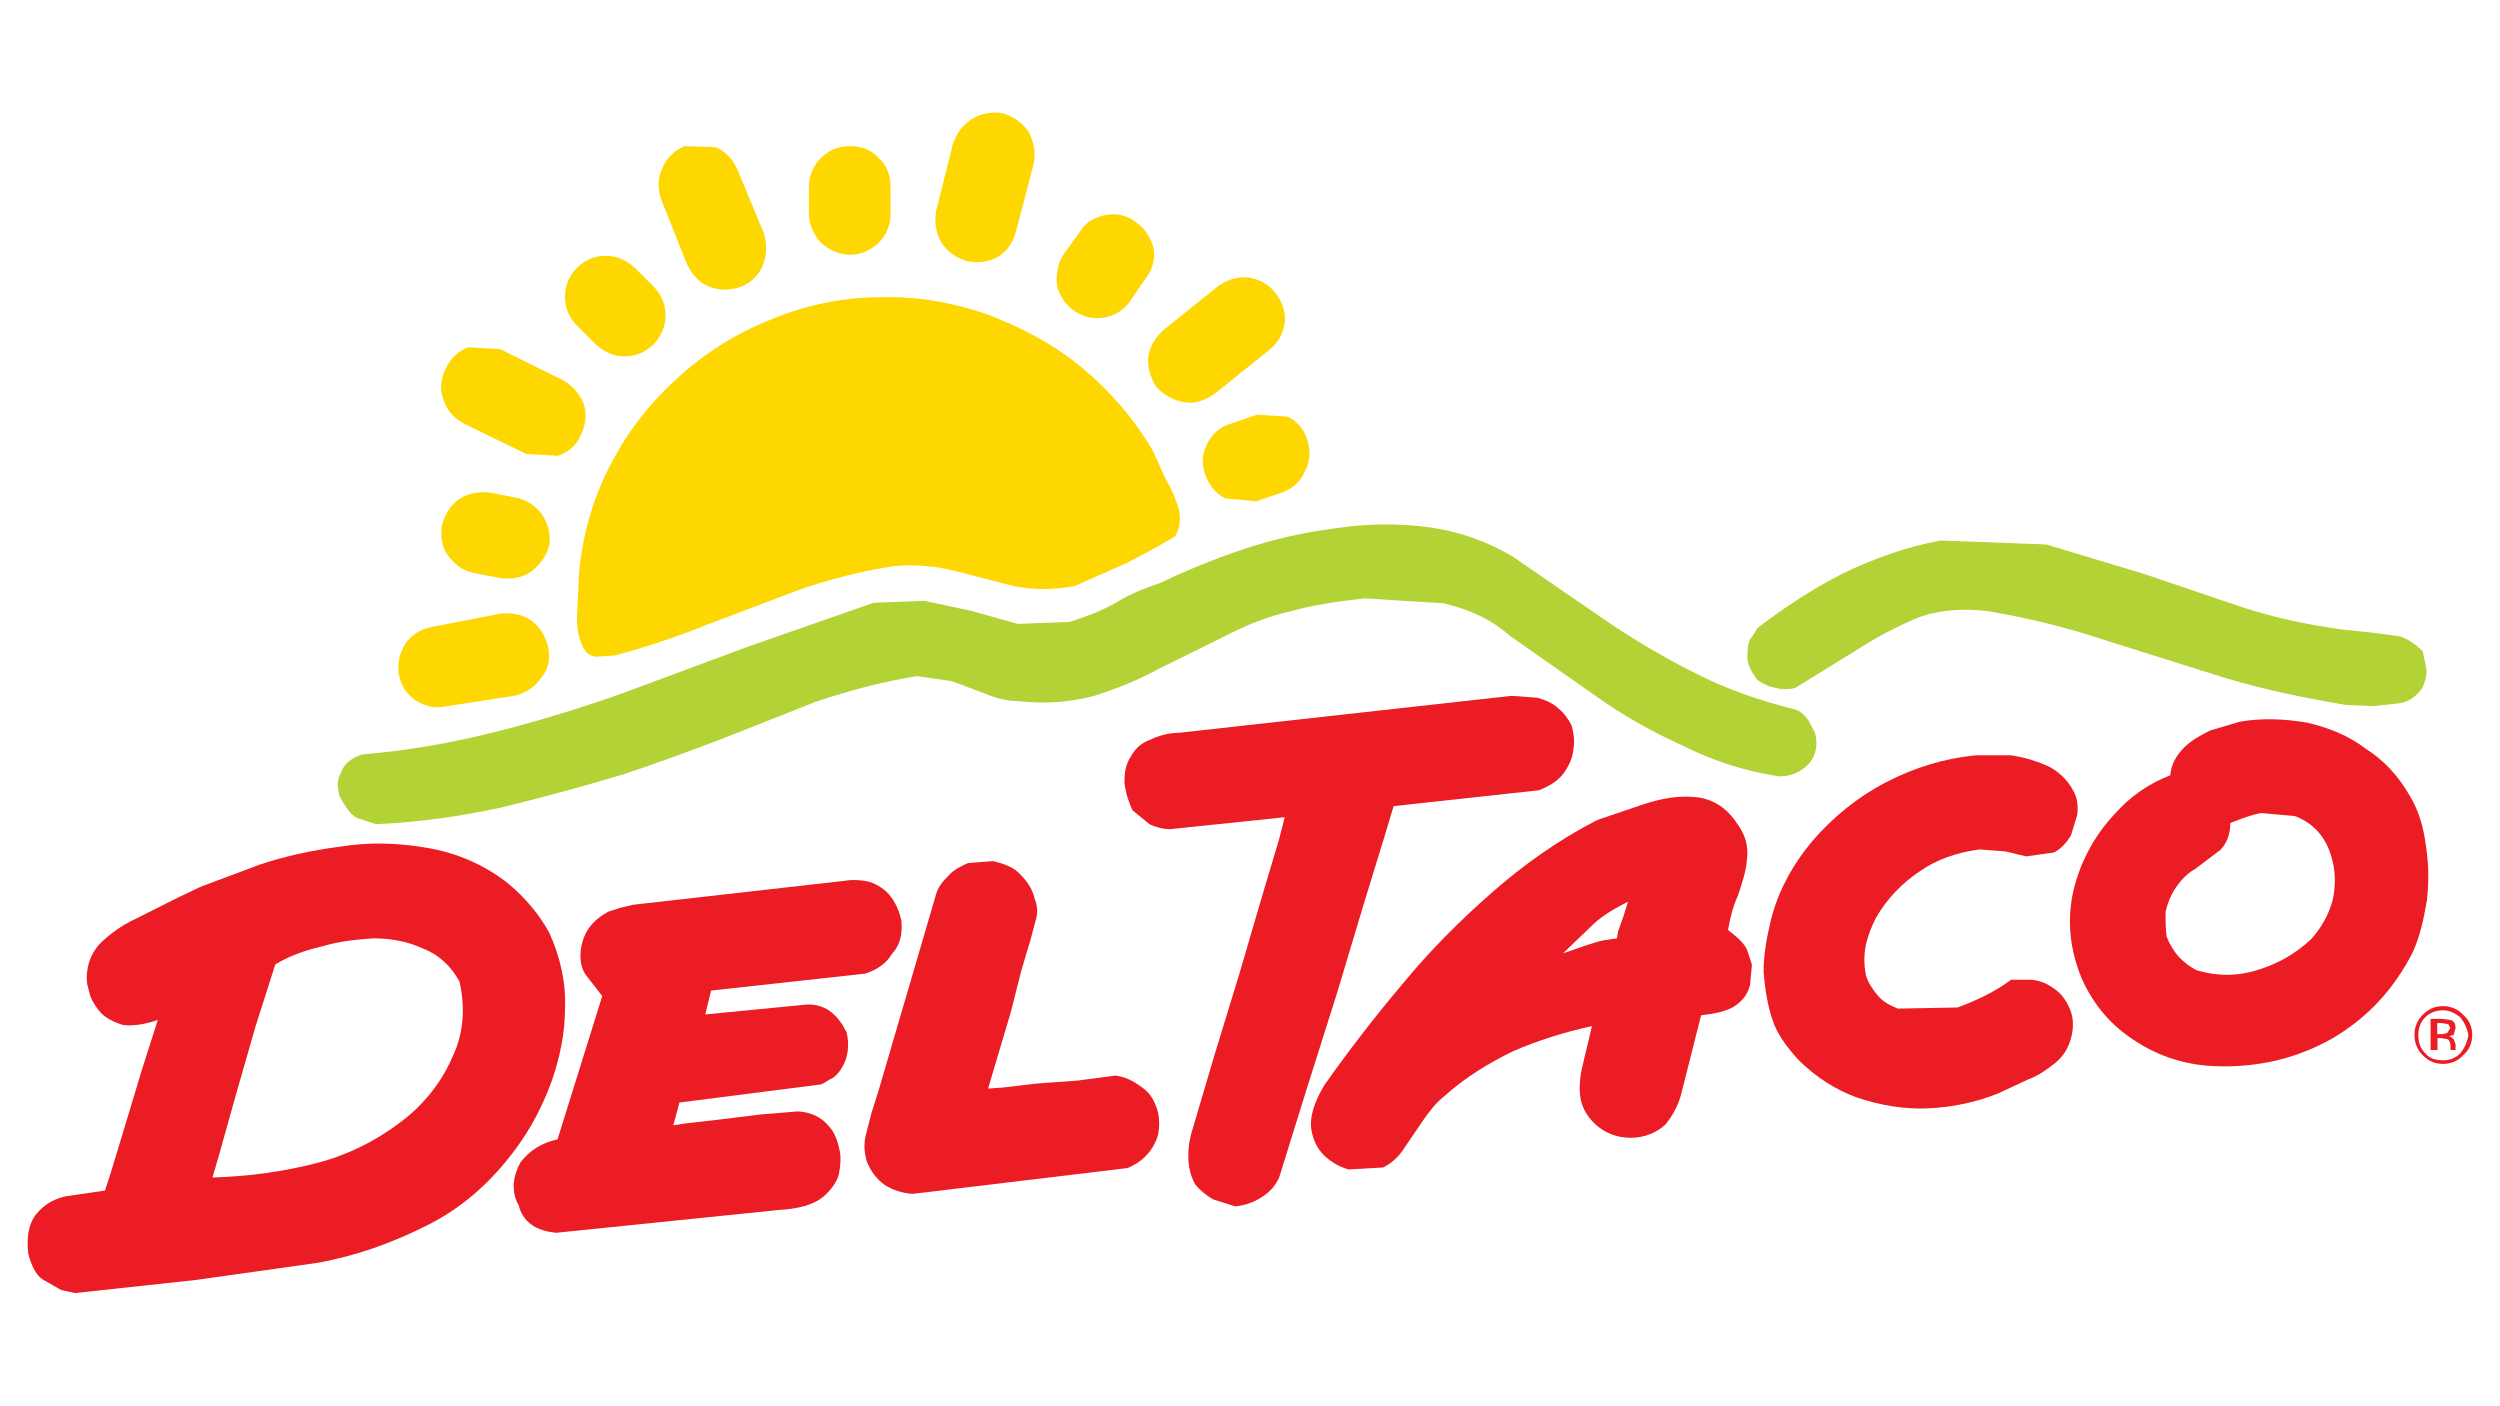 <?xml version="1.0" encoding="UTF-8"?>
<!-- Generator: Adobe Illustrator 26.5.0, SVG Export Plug-In . SVG Version: 6.00 Build 0)  -->
<svg xmlns="http://www.w3.org/2000/svg" xmlns:xlink="http://www.w3.org/1999/xlink" version="1.1" x="0px" y="0px" viewBox="0 0 900 506" style="enable-background:new 0 0 900 506;" xml:space="preserve">
<style type="text/css">
	.st0{fill:#CCCCCC;}
	.st1{fill:#8C8C8C;}
	.st2{fill:#C4053B;}
	.st3{fill:#00008F;}
	.st4{fill:#FF1721;}
	.st5{fill:#FFFFFF;}
	.st6{fill:#003399;}
	.st7{fill-rule:evenodd;clip-rule:evenodd;fill:#FFFFFF;}
	.st8{fill:url(#SVGID_1_);}
	.st9{fill:url(#SVGID_00000102538294029544642710000012315050071234267798_);}
	.st10{fill:url(#SVGID_00000022554526543558544840000006675915132994448788_);}
	.st11{fill:url(#SVGID_00000180360074629990989540000008380812943534540715_);}
	.st12{fill:url(#SVGID_00000034065143604061319600000016593531254242984356_);}
	.st13{fill:url(#SVGID_00000039127044574504650260000010089876127577990043_);}
	.st14{fill:#231F20;}
	.st15{fill:#FFD400;}
	.st16{fill:#4C3E3D;}
	.st17{fill:#C4D600;}
	.st18{fill:#84BD00;}
	.st19{fill:#00AE53;}
	.st20{fill:#006341;}
	.st21{fill:#00874E;}
	.st22{fill:#070E57;}
	.st23{fill:#35A754;}
	.st24{fill:#F8B400;}
	.st25{fill:#86C440;}
	.st26{fill:#808084;}
	.st27{fill:#BEC0C2;}
	.st28{fill:#005366;}
	.st29{fill:#FFBA3A;}
	.st30{fill:url(#SVGID_00000111873099105491142600000000442183211189297061_);}
	.st31{fill:url(#SVGID_00000057842501739199487990000004038688979875319429_);}
	.st32{fill:url(#SVGID_00000052782648311718496640000013631686461361488831_);}
	.st33{clip-path:url(#SVGID_00000059276437420271320490000014358555537066916240_);}
	
		.st34{clip-path:url(#SVGID_00000070091380364003089180000001356007662838836104_);fill:url(#SVGID_00000050656810363864376700000008208494837701401986_);}
	.st35{fill:url(#SVGID_00000012451866324043524820000010063920809084510096_);}
	.st36{fill:url(#SVGID_00000059995480475068885490000011094433719435043713_);}
	.st37{clip-path:url(#SVGID_00000063618581143905213250000001292018502527345049_);}
	
		.st38{clip-path:url(#SVGID_00000124861138122610024010000016480296657598979515_);fill:url(#SVGID_00000000916424064036339420000007622563204982254010_);}
	.st39{fill:url(#SVGID_00000112600997020154637440000015564458172226644874_);}
	.st40{fill:url(#SVGID_00000174571715300146058110000011808536788927539384_);}
	.st41{fill:url(#SVGID_00000106132462574523617540000005098242117797122217_);}
	.st42{fill:url(#SVGID_00000140708338881458854350000010200206730785692592_);}
	.st43{fill:url(#SVGID_00000151501119730570120600000018186152378487082638_);}
	.st44{fill:#FFD100;}
	.st45{fill:#212721;}
	.st46{fill:#39A8E5;}
	.st47{fill:#164194;}
	.st48{fill:#212D5D;}
	.st49{fill:#322D2D;}
	.st50{fill-rule:evenodd;clip-rule:evenodd;fill:#322D2D;}
	.st51{clip-path:url(#SVGID_00000063630555363311043700000008685994823668970383_);fill:#E2231A;}
	.st52{fill:#1D1D1B;}
	.st53{clip-path:url(#SVGID_00000172408212052351588840000005108501232573317296_);fill:#1D1D1B;}
	.st54{clip-path:url(#SVGID_00000063613367766555417990000000354202557692755368_);fill:#1D1D1B;}
	.st55{clip-path:url(#SVGID_00000182502355845503763230000009471755962968207251_);fill:#E2231A;}
	.st56{clip-path:url(#SVGID_00000059274338394303050320000012495310991131297193_);fill:#1D1D1B;}
	.st57{clip-path:url(#SVGID_00000156559520592642914940000002777506495534090158_);fill:#FFFFFF;}
	.st58{fill:#E2E3E4;}
	.st59{fill:#00689D;}
	.st60{fill:#58595B;}
	.st61{fill-rule:evenodd;clip-rule:evenodd;fill:#58595B;}
	.st62{fill:#0078BF;}
	.st63{fill:#00843D;}
	.st64{fill:#4B4B45;}
	.st65{fill:#E3731C;}
	.st66{fill:#E669A2;}
	.st67{fill:#F3BC87;}
	.st68{fill:#EE9C34;}
	.st69{fill:#F3BE26;}
	.st70{fill:#DB4E18;}
	.st71{fill:#E88C14;}
	.st72{fill:#D1390D;}
	.st73{fill:#D85604;}
	.st74{fill:#C22303;}
	.st75{fill:#C14303;}
	.st76{fill:#AD1B02;}
	.st77{clip-path:url(#SVGID_00000122683412641302677440000011791426517786020246_);}
	.st78{clip-path:url(#SVGID_00000043428040829222907500000007487317625162889641_);fill:#00A6CA;}
	.st79{clip-path:url(#SVGID_00000054261055130033093010000007238656876221934526_);fill:#24274D;}
	.st80{clip-path:url(#SVGID_00000044864390832313018780000015793300402544021381_);fill:#24274D;}
	.st81{clip-path:url(#SVGID_00000088101754636164003090000012736127520898841527_);fill:#24274D;}
	.st82{clip-path:url(#SVGID_00000146498685048095137360000008181010418683951493_);fill:#24274D;}
	.st83{clip-path:url(#SVGID_00000139997394173696231870000004498746991799682695_);fill:#24274D;}
	.st84{clip-path:url(#SVGID_00000061473749829946635450000010195461876355268790_);fill:#24274D;}
	.st85{clip-path:url(#SVGID_00000165199938536371629870000011568046689613199780_);fill:#00A6CA;}
	.st86{fill:#6390B1;}
	.st87{fill:#002F5F;}
	.st88{fill:#4C575D;}
	.st89{fill:#C10A27;}
	.st90{fill:#E16A03;}
	.st91{fill:#95C11F;}
	.st92{fill:none;}
	.st93{fill:#0067A4;}
	.st94{fill:#463378;}
	.st95{fill:#28297D;}
	.st96{fill:#5B6971;}
	.st97{fill:#8F7332;}
	.st98{fill:#333333;}
	.st99{clip-path:url(#SVGID_00000180324436563078576630000009869732897612751003_);fill:#FEC5E4;}
	.st100{clip-path:url(#SVGID_00000180324436563078576630000009869732897612751003_);fill:#FEC4E5;}
	.st101{clip-path:url(#SVGID_00000180324436563078576630000009869732897612751003_);fill:#FEC3E6;}
	.st102{clip-path:url(#SVGID_00000180324436563078576630000009869732897612751003_);fill:#FEC2E7;}
	.st103{clip-path:url(#SVGID_00000180324436563078576630000009869732897612751003_);fill:#FDC3E7;}
	.st104{clip-path:url(#SVGID_00000180324436563078576630000009869732897612751003_);fill:#FCC3E8;}
	.st105{clip-path:url(#SVGID_00000180324436563078576630000009869732897612751003_);fill:#FBC4E8;}
	.st106{clip-path:url(#SVGID_00000180324436563078576630000009869732897612751003_);fill:#FAC5E9;}
	.st107{clip-path:url(#SVGID_00000180324436563078576630000009869732897612751003_);fill:#F9C6E9;}
	.st108{clip-path:url(#SVGID_00000180324436563078576630000009869732897612751003_);fill:#F8C6EA;}
	.st109{clip-path:url(#SVGID_00000180324436563078576630000009869732897612751003_);fill:#F7C7EA;}
	.st110{clip-path:url(#SVGID_00000180324436563078576630000009869732897612751003_);fill:#F6C8EB;}
	.st111{clip-path:url(#SVGID_00000180324436563078576630000009869732897612751003_);fill:#F5C8EB;}
	.st112{clip-path:url(#SVGID_00000180324436563078576630000009869732897612751003_);fill:#F4C9EC;}
	.st113{clip-path:url(#SVGID_00000180324436563078576630000009869732897612751003_);fill:#F3CAEC;}
	.st114{clip-path:url(#SVGID_00000180324436563078576630000009869732897612751003_);fill:#F2CBED;}
	.st115{clip-path:url(#SVGID_00000180324436563078576630000009869732897612751003_);fill:#F1CBED;}
	.st116{clip-path:url(#SVGID_00000180324436563078576630000009869732897612751003_);fill:#F0CCED;}
	.st117{clip-path:url(#SVGID_00000180324436563078576630000009869732897612751003_);fill:#EFCDEE;}
	.st118{clip-path:url(#SVGID_00000180324436563078576630000009869732897612751003_);fill:#EECDEE;}
	.st119{clip-path:url(#SVGID_00000180324436563078576630000009869732897612751003_);fill:#EDCEEF;}
	.st120{clip-path:url(#SVGID_00000180324436563078576630000009869732897612751003_);fill:#ECCFEF;}
	.st121{clip-path:url(#SVGID_00000180324436563078576630000009869732897612751003_);fill:#EBD0F0;}
	.st122{clip-path:url(#SVGID_00000180324436563078576630000009869732897612751003_);fill:#EAD0F0;}
	.st123{clip-path:url(#SVGID_00000180324436563078576630000009869732897612751003_);fill:#E9D1F1;}
	.st124{clip-path:url(#SVGID_00000180324436563078576630000009869732897612751003_);fill:#E8D2F1;}
	.st125{clip-path:url(#SVGID_00000180324436563078576630000009869732897612751003_);fill:#E7D2F2;}
	.st126{clip-path:url(#SVGID_00000180324436563078576630000009869732897612751003_);fill:#E6D3F2;}
	.st127{clip-path:url(#SVGID_00000180324436563078576630000009869732897612751003_);fill:#E5D4F3;}
	.st128{clip-path:url(#SVGID_00000180324436563078576630000009869732897612751003_);fill:#E4D5F3;}
	.st129{clip-path:url(#SVGID_00000180324436563078576630000009869732897612751003_);fill:#E2D5F3;}
	.st130{clip-path:url(#SVGID_00000180324436563078576630000009869732897612751003_);fill:#E1D6F4;}
	.st131{clip-path:url(#SVGID_00000180324436563078576630000009869732897612751003_);fill:#E0D7F4;}
	.st132{clip-path:url(#SVGID_00000180324436563078576630000009869732897612751003_);fill:#DFD7F5;}
	.st133{clip-path:url(#SVGID_00000180324436563078576630000009869732897612751003_);fill:#DED8F5;}
	.st134{clip-path:url(#SVGID_00000180324436563078576630000009869732897612751003_);fill:#DDD9F6;}
	.st135{clip-path:url(#SVGID_00000180324436563078576630000009869732897612751003_);fill:#DCD9F6;}
	.st136{clip-path:url(#SVGID_00000180324436563078576630000009869732897612751003_);fill:#DBDAF7;}
	.st137{clip-path:url(#SVGID_00000180324436563078576630000009869732897612751003_);fill:#DADBF7;}
	.st138{clip-path:url(#SVGID_00000180324436563078576630000009869732897612751003_);fill:#D9DCF8;}
	.st139{clip-path:url(#SVGID_00000180324436563078576630000009869732897612751003_);fill:#D8DCF8;}
	.st140{clip-path:url(#SVGID_00000180324436563078576630000009869732897612751003_);fill:#D7DDF9;}
	.st141{clip-path:url(#SVGID_00000180324436563078576630000009869732897612751003_);fill:#D6DEF9;}
	.st142{clip-path:url(#SVGID_00000180324436563078576630000009869732897612751003_);fill:#D5DEF9;}
	.st143{clip-path:url(#SVGID_00000180324436563078576630000009869732897612751003_);fill:#D4DFFA;}
	.st144{clip-path:url(#SVGID_00000180324436563078576630000009869732897612751003_);fill:#D3E0FA;}
	.st145{clip-path:url(#SVGID_00000180324436563078576630000009869732897612751003_);fill:#D2E1FB;}
	.st146{clip-path:url(#SVGID_00000180324436563078576630000009869732897612751003_);fill:#D1E1FB;}
	.st147{clip-path:url(#SVGID_00000180324436563078576630000009869732897612751003_);fill:#D0E2FC;}
	.st148{clip-path:url(#SVGID_00000180324436563078576630000009869732897612751003_);fill:#CFE3FC;}
	.st149{clip-path:url(#SVGID_00000180324436563078576630000009869732897612751003_);fill:#CEE3FD;}
	.st150{clip-path:url(#SVGID_00000180324436563078576630000009869732897612751003_);fill:#CDE4FD;}
	.st151{clip-path:url(#SVGID_00000180324436563078576630000009869732897612751003_);fill:#CCE5FE;}
	.st152{clip-path:url(#SVGID_00000180324436563078576630000009869732897612751003_);fill:#CBE6FE;}
	.st153{clip-path:url(#SVGID_00000180324436563078576630000009869732897612751003_);fill:#CAE6FF;}
	.st154{clip-path:url(#SVGID_00000180324436563078576630000009869732897612751003_);fill:#C9E7FF;}
	.st155{clip-path:url(#SVGID_00000180324436563078576630000009869732897612751003_);fill:#C8E7FF;}
	.st156{clip-path:url(#SVGID_00000180324436563078576630000009869732897612751003_);fill:#C7E8FF;}
	.st157{clip-path:url(#SVGID_00000180324436563078576630000009869732897612751003_);fill:#C6E8FF;}
	.st158{clip-path:url(#SVGID_00000180324436563078576630000009869732897612751003_);fill:#C5E8FE;}
	.st159{clip-path:url(#SVGID_00000180324436563078576630000009869732897612751003_);fill:#C4E9FE;}
	.st160{clip-path:url(#SVGID_00000180324436563078576630000009869732897612751003_);fill:#C3E9FE;}
	.st161{clip-path:url(#SVGID_00000180324436563078576630000009869732897612751003_);fill:#C2E9FE;}
	.st162{clip-path:url(#SVGID_00000180324436563078576630000009869732897612751003_);fill:#C1EAFE;}
	.st163{clip-path:url(#SVGID_00000180324436563078576630000009869732897612751003_);fill:#C0EAFE;}
	.st164{clip-path:url(#SVGID_00000180324436563078576630000009869732897612751003_);fill:#BFEAFD;}
	.st165{clip-path:url(#SVGID_00000180324436563078576630000009869732897612751003_);fill:#BEEBFD;}
	.st166{clip-path:url(#SVGID_00000180324436563078576630000009869732897612751003_);fill:#BDEBFD;}
	.st167{clip-path:url(#SVGID_00000180324436563078576630000009869732897612751003_);fill:#BCECFD;}
	.st168{clip-path:url(#SVGID_00000180324436563078576630000009869732897612751003_);fill:#BBECFD;}
	.st169{clip-path:url(#SVGID_00000180324436563078576630000009869732897612751003_);fill:#BAECFD;}
	.st170{clip-path:url(#SVGID_00000180324436563078576630000009869732897612751003_);fill:#B9EDFC;}
	.st171{clip-path:url(#SVGID_00000180324436563078576630000009869732897612751003_);fill:#B8EDFC;}
	.st172{clip-path:url(#SVGID_00000180324436563078576630000009869732897612751003_);fill:#B7EDFC;}
	.st173{clip-path:url(#SVGID_00000180324436563078576630000009869732897612751003_);fill:#B6EEFC;}
	.st174{clip-path:url(#SVGID_00000180324436563078576630000009869732897612751003_);fill:#B5EEFC;}
	.st175{clip-path:url(#SVGID_00000180324436563078576630000009869732897612751003_);fill:#B4EEFC;}
	.st176{clip-path:url(#SVGID_00000180324436563078576630000009869732897612751003_);fill:#B3EFFB;}
	.st177{clip-path:url(#SVGID_00000180324436563078576630000009869732897612751003_);fill:#B2EFFB;}
	.st178{clip-path:url(#SVGID_00000180324436563078576630000009869732897612751003_);fill:#B1EFFB;}
	.st179{clip-path:url(#SVGID_00000180324436563078576630000009869732897612751003_);fill:#B0F0FB;}
	.st180{clip-path:url(#SVGID_00000180324436563078576630000009869732897612751003_);fill:#AFF0FB;}
	.st181{clip-path:url(#SVGID_00000180324436563078576630000009869732897612751003_);fill:#AEF0FB;}
	.st182{clip-path:url(#SVGID_00000180324436563078576630000009869732897612751003_);fill:#ADF1FA;}
	.st183{clip-path:url(#SVGID_00000180324436563078576630000009869732897612751003_);fill:#ACF1FA;}
	.st184{clip-path:url(#SVGID_00000180324436563078576630000009869732897612751003_);fill:#ABF1FA;}
	.st185{clip-path:url(#SVGID_00000180324436563078576630000009869732897612751003_);fill:#AAF2FA;}
	.st186{clip-path:url(#SVGID_00000180324436563078576630000009869732897612751003_);fill:#A9F2FA;}
	.st187{clip-path:url(#SVGID_00000180324436563078576630000009869732897612751003_);fill:#A8F3FA;}
	.st188{clip-path:url(#SVGID_00000180324436563078576630000009869732897612751003_);fill:#A6F3F9;}
	.st189{clip-path:url(#SVGID_00000180324436563078576630000009869732897612751003_);fill:#A5F3F9;}
	.st190{clip-path:url(#SVGID_00000180324436563078576630000009869732897612751003_);fill:#A4F4F9;}
	.st191{clip-path:url(#SVGID_00000180324436563078576630000009869732897612751003_);fill:#A3F4F9;}
	.st192{clip-path:url(#SVGID_00000180324436563078576630000009869732897612751003_);fill:#A2F4F9;}
	.st193{clip-path:url(#SVGID_00000180324436563078576630000009869732897612751003_);fill:#A1F5F9;}
	.st194{clip-path:url(#SVGID_00000180324436563078576630000009869732897612751003_);fill:#A0F5F8;}
	.st195{clip-path:url(#SVGID_00000180324436563078576630000009869732897612751003_);fill:#9FF5F8;}
	.st196{clip-path:url(#SVGID_00000180324436563078576630000009869732897612751003_);fill:#9EF6F8;}
	.st197{clip-path:url(#SVGID_00000180324436563078576630000009869732897612751003_);fill:#9DF6F8;}
	.st198{clip-path:url(#SVGID_00000180324436563078576630000009869732897612751003_);fill:#9CF6F8;}
	.st199{clip-path:url(#SVGID_00000180324436563078576630000009869732897612751003_);fill:#9BF7F8;}
	.st200{clip-path:url(#SVGID_00000180324436563078576630000009869732897612751003_);fill:#9AF7F7;}
	.st201{clip-path:url(#SVGID_00000180324436563078576630000009869732897612751003_);fill:#99F7F7;}
	.st202{clip-path:url(#SVGID_00000180324436563078576630000009869732897612751003_);fill:#98F8F7;}
	.st203{clip-path:url(#SVGID_00000180324436563078576630000009869732897612751003_);fill:#97F8F7;}
	.st204{clip-path:url(#SVGID_00000180324436563078576630000009869732897612751003_);fill:#96F8F7;}
	.st205{clip-path:url(#SVGID_00000180324436563078576630000009869732897612751003_);fill:#95F9F7;}
	.st206{clip-path:url(#SVGID_00000180324436563078576630000009869732897612751003_);fill:#94F9F6;}
	.st207{clip-path:url(#SVGID_00000180324436563078576630000009869732897612751003_);fill:#93F9F6;}
	.st208{clip-path:url(#SVGID_00000180324436563078576630000009869732897612751003_);fill:#92FAF6;}
	.st209{clip-path:url(#SVGID_00000180324436563078576630000009869732897612751003_);fill:#91FAF6;}
	.st210{clip-path:url(#SVGID_00000180324436563078576630000009869732897612751003_);fill:#90FBF6;}
	.st211{clip-path:url(#SVGID_00000180324436563078576630000009869732897612751003_);fill:#8FFBF6;}
	.st212{clip-path:url(#SVGID_00000180324436563078576630000009869732897612751003_);fill:#8EFBF5;}
	.st213{clip-path:url(#SVGID_00000180324436563078576630000009869732897612751003_);fill:#8DFCF5;}
	.st214{clip-path:url(#SVGID_00000137821332288196758860000002056084238920850329_);fill:#FFE2CD;}
	.st215{clip-path:url(#SVGID_00000137821332288196758860000002056084238920850329_);fill:#FFE1CE;}
	.st216{clip-path:url(#SVGID_00000137821332288196758860000002056084238920850329_);fill:#FFE0CF;}
	.st217{clip-path:url(#SVGID_00000137821332288196758860000002056084238920850329_);fill:#FFDFD0;}
	.st218{clip-path:url(#SVGID_00000137821332288196758860000002056084238920850329_);fill:#FFDED0;}
	.st219{clip-path:url(#SVGID_00000137821332288196758860000002056084238920850329_);fill:#FFDDD1;}
	.st220{clip-path:url(#SVGID_00000137821332288196758860000002056084238920850329_);fill:#FFDCD2;}
	.st221{clip-path:url(#SVGID_00000137821332288196758860000002056084238920850329_);fill:#FFDBD3;}
	.st222{clip-path:url(#SVGID_00000137821332288196758860000002056084238920850329_);fill:#FFDAD4;}
	.st223{clip-path:url(#SVGID_00000137821332288196758860000002056084238920850329_);fill:#FFD9D5;}
	.st224{clip-path:url(#SVGID_00000137821332288196758860000002056084238920850329_);fill:#FFD8D5;}
	.st225{clip-path:url(#SVGID_00000137821332288196758860000002056084238920850329_);fill:#FFD7D6;}
	.st226{clip-path:url(#SVGID_00000137821332288196758860000002056084238920850329_);fill:#FFD6D7;}
	.st227{clip-path:url(#SVGID_00000137821332288196758860000002056084238920850329_);fill:#FFD5D8;}
	.st228{clip-path:url(#SVGID_00000137821332288196758860000002056084238920850329_);fill:#FFD4D9;}
	.st229{clip-path:url(#SVGID_00000137821332288196758860000002056084238920850329_);fill:#FFD3DA;}
	.st230{clip-path:url(#SVGID_00000137821332288196758860000002056084238920850329_);fill:#FED1DA;}
	.st231{clip-path:url(#SVGID_00000137821332288196758860000002056084238920850329_);fill:#FED0DB;}
	.st232{clip-path:url(#SVGID_00000137821332288196758860000002056084238920850329_);fill:#FECFDC;}
	.st233{clip-path:url(#SVGID_00000137821332288196758860000002056084238920850329_);fill:#FECEDD;}
	.st234{clip-path:url(#SVGID_00000137821332288196758860000002056084238920850329_);fill:#FECDDE;}
	.st235{clip-path:url(#SVGID_00000137821332288196758860000002056084238920850329_);fill:#FECCDF;}
	.st236{clip-path:url(#SVGID_00000137821332288196758860000002056084238920850329_);fill:#FECBDF;}
	.st237{clip-path:url(#SVGID_00000137821332288196758860000002056084238920850329_);fill:#FECAE0;}
	.st238{clip-path:url(#SVGID_00000137821332288196758860000002056084238920850329_);fill:#FEC9E1;}
	.st239{clip-path:url(#SVGID_00000137821332288196758860000002056084238920850329_);fill:#FEC8E2;}
	.st240{clip-path:url(#SVGID_00000137821332288196758860000002056084238920850329_);fill:#FEC7E3;}
	.st241{clip-path:url(#SVGID_00000137821332288196758860000002056084238920850329_);fill:#FEC6E4;}
	.st242{clip-path:url(#SVGID_00000137821332288196758860000002056084238920850329_);fill:#FEC5E4;}
	.st243{clip-path:url(#SVGID_00000137821332288196758860000002056084238920850329_);fill:#FEC4E5;}
	.st244{clip-path:url(#SVGID_00000137821332288196758860000002056084238920850329_);fill:#FEC3E6;}
	.st245{clip-path:url(#SVGID_00000137821332288196758860000002056084238920850329_);fill:#FEC2E7;}
	.st246{clip-path:url(#SVGID_00000137821332288196758860000002056084238920850329_);fill:#FDC3E7;}
	.st247{clip-path:url(#SVGID_00000137821332288196758860000002056084238920850329_);fill:#FCC3E8;}
	.st248{clip-path:url(#SVGID_00000137821332288196758860000002056084238920850329_);fill:#FBC4E8;}
	.st249{clip-path:url(#SVGID_00000137821332288196758860000002056084238920850329_);fill:#FAC5E9;}
	.st250{clip-path:url(#SVGID_00000137821332288196758860000002056084238920850329_);fill:#F9C6E9;}
	.st251{clip-path:url(#SVGID_00000137821332288196758860000002056084238920850329_);fill:#F8C6EA;}
	.st252{clip-path:url(#SVGID_00000137821332288196758860000002056084238920850329_);fill:#F7C7EA;}
	.st253{clip-path:url(#SVGID_00000137821332288196758860000002056084238920850329_);fill:#F6C8EB;}
	.st254{clip-path:url(#SVGID_00000137821332288196758860000002056084238920850329_);fill:#F5C8EB;}
	.st255{clip-path:url(#SVGID_00000137821332288196758860000002056084238920850329_);fill:#F4C9EC;}
	.st256{clip-path:url(#SVGID_00000137821332288196758860000002056084238920850329_);fill:#F3CAEC;}
	.st257{clip-path:url(#SVGID_00000137821332288196758860000002056084238920850329_);fill:#F2CBED;}
	.st258{clip-path:url(#SVGID_00000137821332288196758860000002056084238920850329_);fill:#F1CBED;}
	.st259{clip-path:url(#SVGID_00000137821332288196758860000002056084238920850329_);fill:#F0CCED;}
	.st260{clip-path:url(#SVGID_00000137821332288196758860000002056084238920850329_);fill:#EFCDEE;}
	.st261{clip-path:url(#SVGID_00000137821332288196758860000002056084238920850329_);fill:#EECDEE;}
	.st262{clip-path:url(#SVGID_00000137821332288196758860000002056084238920850329_);fill:#EDCEEF;}
	.st263{clip-path:url(#SVGID_00000137821332288196758860000002056084238920850329_);fill:#ECCFEF;}
	.st264{clip-path:url(#SVGID_00000137821332288196758860000002056084238920850329_);fill:#EBD0F0;}
	.st265{clip-path:url(#SVGID_00000137821332288196758860000002056084238920850329_);fill:#EAD0F0;}
	.st266{clip-path:url(#SVGID_00000137821332288196758860000002056084238920850329_);fill:#E9D1F1;}
	.st267{clip-path:url(#SVGID_00000137821332288196758860000002056084238920850329_);fill:#E8D2F1;}
	.st268{clip-path:url(#SVGID_00000137821332288196758860000002056084238920850329_);fill:#E7D2F2;}
	.st269{clip-path:url(#SVGID_00000137821332288196758860000002056084238920850329_);fill:#E6D3F2;}
	.st270{clip-path:url(#SVGID_00000137821332288196758860000002056084238920850329_);fill:#E5D4F3;}
	.st271{clip-path:url(#SVGID_00000137821332288196758860000002056084238920850329_);fill:#E4D5F3;}
	.st272{clip-path:url(#SVGID_00000137821332288196758860000002056084238920850329_);fill:#E2D5F3;}
	.st273{clip-path:url(#SVGID_00000137821332288196758860000002056084238920850329_);fill:#E1D6F4;}
	.st274{clip-path:url(#SVGID_00000137821332288196758860000002056084238920850329_);fill:#E0D7F4;}
	.st275{clip-path:url(#SVGID_00000137821332288196758860000002056084238920850329_);fill:#DFD7F5;}
	.st276{clip-path:url(#SVGID_00000137821332288196758860000002056084238920850329_);fill:#DED8F5;}
	.st277{clip-path:url(#SVGID_00000137821332288196758860000002056084238920850329_);fill:#DDD9F6;}
	.st278{clip-path:url(#SVGID_00000137821332288196758860000002056084238920850329_);fill:#DCD9F6;}
	.st279{clip-path:url(#SVGID_00000137821332288196758860000002056084238920850329_);fill:#DBDAF7;}
	.st280{clip-path:url(#SVGID_00000137821332288196758860000002056084238920850329_);fill:#DADBF7;}
	.st281{clip-path:url(#SVGID_00000137821332288196758860000002056084238920850329_);fill:#D9DCF8;}
	.st282{clip-path:url(#SVGID_00000137821332288196758860000002056084238920850329_);fill:#D8DCF8;}
	.st283{clip-path:url(#SVGID_00000137821332288196758860000002056084238920850329_);fill:#D7DDF9;}
	.st284{fill:#133A62;}
	.st285{fill:#25597E;}
	.st286{fill:#30698C;}
	.st287{fill:#3A7C9D;}
	.st288{fill:#4490B3;}
	.st289{fill:#1A496F;}
	.st290{fill:#5EBF97;}
	.st291{fill:#2A385A;}
	.st292{fill:#A32035;}
	.st293{fill:#636569;}
	.st294{fill-rule:evenodd;clip-rule:evenodd;fill:#636569;}
	.st295{fill:#336699;}
	.st296{fill:#FFCC33;}
	.st297{fill-rule:evenodd;clip-rule:evenodd;fill:#00509E;}
	.st298{fill-rule:evenodd;clip-rule:evenodd;fill:#FFEC00;}
	.st299{fill-rule:evenodd;clip-rule:evenodd;fill:#1B1918;}
	.st300{fill:#00509E;}
	.st301{fill:#007DC5;}
	.st302{fill:url(#SVGID_00000041997191496019623290000004503588771752183223_);}
	.st303{fill:url(#SVGID_00000090992938529762038390000004416085683079993739_);}
	.st304{fill:url(#SVGID_00000164501436332028444130000001196673744164666300_);}
	.st305{fill:url(#SVGID_00000070814615915120917740000011654168989935635850_);}
	.st306{fill:url(#SVGID_00000157992408341163843540000015064954723146935977_);}
	.st307{fill:url(#SVGID_00000093873237736060852600000010259133922489700739_);}
	.st308{fill:url(#SVGID_00000158004339595480028180000009042198321900619175_);}
	.st309{fill:url(#SVGID_00000001639246630929627380000004942885436433431462_);}
	.st310{fill:url(#SVGID_00000018919903230041141070000006937368440237163398_);}
	.st311{fill:#243E86;}
	.st312{fill:#A100FF;}
	.st313{fill:#E11937;}
	.st314{fill:#EF008E;}
	.st315{fill:#2A4C87;}
	.st316{fill:#2E4E88;}
	.st317{fill:#1F3D70;}
	.st318{fill:#194C88;}
	.st319{fill:#3468A3;}
	.st320{fill:#4C8DCB;}
	.st321{fill:#3498B3;}
	.st322{fill:#0AA496;}
	.st323{fill:#00AA75;}
	.st324{fill:#4FBA6A;}
	.st325{fill:#7EC45F;}
	.st326{fill:#4C609B;}
	.st327{fill:#54669F;}
	.st328{fill:#746FA7;}
	.st329{fill:#99558E;}
	.st330{fill:#AF3379;}
	.st331{fill:#BE266A;}
	.st332{fill:#D4525C;}
	.st333{fill:#E0654F;}
	.st334{fill:#F57F2A;}
	.st335{fill:#F89828;}
	.st336{fill:#FEC127;}
	.st337{fill:#FED627;}
	.st338{fill:#351A55;}
	.st339{fill-rule:evenodd;clip-rule:evenodd;}
	.st340{fill:#778D8D;}
	.st341{fill:#545451;}
	.st342{fill:#00AA9B;}
	.st343{fill:#232D4B;}
	.st344{fill:#86BC25;}
	.st345{fill:#005172;}
	.st346{fill:#3095B4;}
	.st347{fill:#5DC2BF;}
	.st348{fill:#1B1819;}
	.st349{fill:#02A3A3;}
	.st350{fill:#00101D;}
	.st351{fill:#00C43C;}
	.st352{fill:#4A4A49;}
	.st353{fill-rule:evenodd;clip-rule:evenodd;fill:#007CB6;}
	.st354{fill-rule:evenodd;clip-rule:evenodd;fill:#1F272E;}
	.st355{fill:#0072AF;}
	.st356{fill:#00467F;}
	.st357{fill:#F4C200;}
	.st358{fill:#B5007C;}
	.st359{fill:#C7D100;}
	.st360{fill:#E85911;}
	.st361{fill:#595194;}
	.st362{fill:#059BD2;}
	.st363{fill-rule:evenodd;clip-rule:evenodd;fill:#FC6600;}
	.st364{fill:#FC6600;}
	.st365{fill:#ED1A3B;}
	.st366{fill-rule:evenodd;clip-rule:evenodd;fill:#ED1A3B;}
	.st367{fill:#FF0000;}
	.st368{clip-path:url(#SVGID_00000134928675642383603780000012736175197739618443_);}
	.st369{fill:#EAAA00;}
	.st370{fill:#9D2235;}
	.st371{clip-path:url(#SVGID_00000083067398173964955540000018046155309302793402_);}
	.st372{fill:#FFC233;}
	.st373{fill:#C40E3E;}
	.st374{clip-path:url(#SVGID_00000127734803206879022520000012740287598055486640_);}
	.st375{fill:#ED1C24;}
	.st376{fill:#B20D35;}
	.st377{fill:#F5970F;}
	.st378{fill:#59585A;}
	.st379{fill:#B1B2B4;}
	.st380{fill:#003DA6;}
	.st381{fill:#007FA9;}
	.st382{fill:#FFB71B;}
	.st383{fill-rule:evenodd;clip-rule:evenodd;fill:#107ACA;}
	.st384{fill:#107ACA;}
	.st385{fill:#4181D0;}
	.st386{opacity:0.55;fill:url(#SVGID_00000147940784732300206980000000016968096709552054_);enable-background:new    ;}
	.st387{fill:#FDE100;}
	.st388{fill-rule:evenodd;clip-rule:evenodd;fill:#003882;}
	.st389{fill-rule:evenodd;clip-rule:evenodd;fill:#002364;}
	.st390{fill-rule:evenodd;clip-rule:evenodd;fill:#D70064;}
	.st391{fill-rule:evenodd;clip-rule:evenodd;fill:#00B4AA;}
	.st392{fill:#E86F2A;}
	.st393{fill:#2370B8;}
	.st394{fill:#0F059E;}
	.st395{fill:none;stroke:#FFFFFF;stroke-width:4.400000e-02;stroke-miterlimit:10;}
	.st396{fill-rule:evenodd;clip-rule:evenodd;fill:#FE5716;}
	.st397{fill:#10367A;}
	.st398{fill:#C5281C;}
	.st399{fill:#0058A3;}
	.st400{fill:#FFDB00;}
	.st401{fill:#FFDD05;}
	.st402{fill:#FF4612;}
	.st403{fill:#253746;}
	.st404{fill:#274185;}
	.st405{fill:#1E3250;}
	.st406{clip-path:url(#SVGID_00000149379249600501459740000012596016467206060186_);fill:#1B3281;}
	.st407{fill-rule:evenodd;clip-rule:evenodd;fill:#12ABDB;}
	.st408{fill-rule:evenodd;clip-rule:evenodd;fill:#0070AD;}
	.st409{fill:#304E69;}
	.st410{fill:#1C9DD4;}
	.st411{fill:#00563F;}
	.st412{fill:#27509B;}
	.st413{fill:#183964;}
	.st414{fill:#EEB111;}
	.st415{fill:#ED1C2E;}
	.st416{fill-rule:evenodd;clip-rule:evenodd;fill:#0061A9;}
	.st417{fill-rule:evenodd;clip-rule:evenodd;fill:#FFE822;}
	.st418{fill-rule:evenodd;clip-rule:evenodd;fill:#040506;}
	.st419{fill:#142559;}
	.st420{fill:#E00025;}
	.st421{fill:#006680;}
	.st422{fill:#005EAD;}
	.st423{fill:#001E50;}
	.st424{fill:#E30613;}
	.st425{fill:#6EC2B3;}
	.st426{fill:#F26724;}
	.st427{fill:#12100B;}
	.st428{fill:#254A9A;}
	.st429{fill:url(#path2982_00000127042079883742659060000003212994955138657165_);}
	.st430{fill:#E01D22;}
	.st431{fill:#337993;}
	.st432{fill:#81A4AB;}
	.st433{fill:none;stroke:#81A4AB;stroke-width:1.5;stroke-miterlimit:10;}
	.st434{fill:none;stroke:#337993;stroke-width:1.5;stroke-miterlimit:10;}
	.st435{fill:#004554;}
	.st436{fill:#C4C31E;}
	.st437{fill:#181716;}
	.st438{clip-path:url(#SVGID_00000069360667919514728250000015574335901113910913_);}
	.st439{clip-path:url(#SVGID_00000008132393217343919260000002564794936828692410_);}
	.st440{fill:#004494;}
	.st441{fill:#69AAC7;}
	.st442{fill:#50AE2F;}
	.st443{fill:#72C6A5;}
	.st444{fill:#006892;}
	.st445{fill:#E51202;}
	.st446{fill:#1D1C20;}
	.st447{fill:#F47D30;}
	.st448{fill:#555658;}
	.st449{fill:#569BBE;}
	.st450{fill:#0099DE;}
	.st451{fill:#007EC1;}
	.st452{fill:#00406E;}
	.st453{fill:#001836;}
	.st454{fill:#3E3D40;}
	.st455{fill-rule:evenodd;clip-rule:evenodd;fill:#2C53A0;}
	.st456{opacity:0.7;}
	.st457{clip-path:url(#SVGID_00000031886428485652065840000008600457061190633641_);}
	.st458{clip-path:url(#SVGID_00000119094880933415559750000011835140537511639477_);}
	.st459{clip-path:url(#SVGID_00000047050372307770049450000013399557647593400244_);}
	.st460{clip-path:url(#SVGID_00000093159005286013715230000000848706166167891335_);}
	.st461{fill:#76BF43;}
	.st462{fill:#FFF100;}
	.st463{fill:#CE1F36;}
	.st464{fill:#283877;}
	.st465{fill:#19458F;}
	.st466{fill:#EB172B;}
	.st467{fill:#002856;}
	.st468{fill:#E20074;}
	.st469{fill:#292F7C;}
	.st470{fill:#C00C1D;}
	.st471{fill:#666666;}
	.st472{fill:#007858;}
	.st473{fill:#72787A;}
	.st474{fill:#002F60;}
	.st475{fill:#005CA6;}
	.st476{fill:#D3D62E;}
	.st477{fill:#0A2D82;}
	.st478{fill:#EC111A;}
	.st479{fill:#00A2C7;}
	.st480{fill:#EC4025;}
	.st481{fill:#558618;}
	.st482{fill:#B2D235;}
	.st483{fill:#FFD700;}
	.st484{fill:#EC1C24;}
</style>
<g id="backgrouns">
</g>
<g id="Layer_2">
	
		
	<g>
		<g>
			<g>
				<path class="st482" d="M576.8,222.5l-31.9-21.9c-9.3-5.7-19.7-9.3-30.5-10.8c-11.1-1.4-22.2-1.4-33.7,0.4      c-11.1,1.4-22.2,3.9-33,7.5c-10.8,3.6-21.1,7.9-30.1,12.2c-5.4,1.8-10.8,3.9-16.1,7.2c-5,2.9-10.8,5-16.5,6.8l-18.6,0.7      l-16.8-4.7l-16.8-3.6l-18.3,0.7L269,232.9l-44.4,16.5c-15.1,5.4-30.1,10-45.9,14c-15.4,3.9-31.5,6.8-48.4,8.2      c-3.9,1.4-6.1,3.2-7.2,5.7c-1.1,2.2-1.8,4.3-1.4,6.1l0.4,2.9c2.2,4.3,4.3,7.2,6.5,8.2l6.8,2.2c15.8-0.7,30.8-2.9,45.5-6.1      c14.7-3.6,29-7.5,43.4-11.8c11.8-3.9,23.3-8.2,34.8-12.5l34.4-13.6c11.5-3.9,23.7-7.2,36.6-9.3l12.5,1.8l11.5,4.3      c4.3,1.8,8.2,2.9,12.5,2.9c9.7,1.1,18.6,0.4,26.9-1.8c8.2-2.5,16.1-5.7,24-10l23.3-11.5c7.5-3.9,15.4-7.2,23.7-9      c8.6-2.5,17.6-3.6,26.9-4.7l28.3,1.8c9,2.1,17.2,5.7,24,11.8l30.1,21.1c10,7.2,20.8,13.3,31.9,18.3c10.7,5.4,22.6,9.3,34.8,11.1      c4.7,0,8.2-1.8,11.1-5c2.2-2.9,2.9-6.5,1.8-10.7l-2.5-4.7c-1.1-1.4-2.5-2.9-4.3-3.6c-12.9-3.2-24.7-7.2-36.6-13.3      C598.7,236.5,587.6,230,576.8,222.5z"></path>
			</g>
		</g>
		<g>
			<g>
				<path class="st482" d="M639.2,247.6c2.2,0.7,4.7,0.7,7.2,0l21.5-13.3c7.2-4.7,14.7-8.6,22.2-11.8c7.5-2.9,16.1-3.6,25.4-2.5      c15,2.5,29.4,6.1,43.4,10.8l42.3,13.3c14.3,4.3,28.7,7.2,43.4,9.7l10,0.4l9.7-1.1c3.2-0.7,5.7-2.5,7.9-5.7      c0.7-1.8,1.4-3.9,1.4-6.1l-1.4-6.8c-2.5-2.5-5-4.3-8.2-5.4l-10.4-1.4l-10.8-1.1c-12.5-1.8-24.4-4.3-36.2-8.2l-34.8-11.8      L736.6,196l-38-1.4c-12.2,2.2-24,6.5-35.1,11.8c-11.1,5.7-21.5,12.5-30.8,19.7l-1.8,2.9c-1.4,1.4-1.8,3.6-1.8,6.5      c-0.4,2.9,1.1,6.1,3.6,9.3C634.5,246.1,636.7,247.2,639.2,247.6z"></path>
			</g>
		</g>
		<g>
			<g>
				<path class="st483" d="M276.9,115.3c-12.5,5-23.7,12.2-33.3,21.1c-10,9-17.9,19.4-24,31.2c-6.1,11.8-9.7,24.4-11.1,38l-0.7,14.7      c-0.4,5,0.4,9.3,2.2,12.9c1.1,2.1,2.9,3.2,4.7,3.2l6.5-0.4c11.1-2.9,22.6-6.8,33.3-11.1l33-12.5c11.1-3.9,22.6-6.8,34.4-8.6      c7.9-0.7,15.1,0,22.2,1.8l20.8,5.4c7.2,1.4,14.3,1.4,21.9,0l18.6-8.2c6.1-3.2,11.8-6.1,17.6-9.7c1.8-2.9,2.1-6.1,1.4-9.7      c-1.1-3.6-2.5-7.2-4.7-10.8l-4.7-10.4c-6.8-11.5-15.4-21.5-25.8-30.1c-10-8.2-21.5-14.3-34-19c-12.5-4.3-25.4-6.5-38.7-6.1      C302.7,107.1,289.4,110,276.9,115.3z"></path>
			</g>
		</g>
		<g>
			<g>
				<path class="st483" d="M456.8,126.1c3.2-2.5,5-5.7,5.7-9.7c0.4-3.9-0.7-7.5-3.2-10.8c-2.5-3.2-5.7-5-9.7-5.7      c-3.9-0.4-7.5,0.7-10.8,2.9l-19.7,15.8c-3.2,2.9-5,5.7-5.7,9.7c-0.4,3.9,0.7,7.5,2.9,11.1c2.9,2.9,6.1,4.7,10,5.4      c3.9,0.7,7.5-0.7,10.8-2.9L456.8,126.1z"></path>
			</g>
		</g>
		<g>
			<g>
				<path class="st483" d="M469.7,169.8c1.8-3.2,2.2-7.2,1.1-10.8c-1.1-4.3-3.6-7.2-7.2-9l-11.1-0.7l-9.3,3.2      c-3.9,1.1-6.8,3.6-8.6,7.2c-1.8,3.6-2.2,7.2-0.7,11.1c1.4,3.9,3.6,6.8,7.2,8.6l11.1,1.1l9.3-3.2      C465.4,175.9,468.2,173.4,469.7,169.8z"></path>
			</g>
		</g>
		<g>
			<g>
				<path class="st483" d="M239.6,113.6c0-3.9-1.4-7.5-4.3-10.4l-6.8-6.8c-3.2-2.9-6.5-4.3-10.4-4.3c-3.9,0-7.5,1.4-10.4,4.3      c-2.9,2.9-4.3,6.5-4.3,10.4s1.4,7.5,4.3,10.4l6.8,6.8c3.2,2.9,6.5,4.3,10.4,4.3c3.9,0,7.2-1.4,10.4-4.3      C238.2,120.7,239.6,117.5,239.6,113.6z"></path>
			</g>
		</g>
		<g>
			<g>
				<path class="st483" d="M185.5,179.1l-9.3-1.8c-4.3-0.4-7.9,0.4-11.1,2.5c-3.2,2.5-5,5.4-6.1,9.7c-0.4,3.9,0,7.5,2.5,10.8      c2.5,3.2,5.4,5.4,9.7,6.1l9.3,1.8c4.3,0.4,7.9-0.4,10.8-2.5c3.2-2.5,5.4-5.4,6.5-9.7c0.4-3.9-0.4-7.5-2.9-11.1      C192.7,182,189.4,179.8,185.5,179.1z"></path>
			</g>
		</g>
		<g>
			<g>
				<path class="st483" d="M180.1,125.7l-11.5-0.7c-3.6,1.4-6.5,3.9-8.2,7.9c-1.8,3.6-2.2,7.2-0.7,11.1c1.1,3.6,3.6,6.5,7.5,8.6      l22.2,10.8l11.5,0.7c3.9-1.4,6.5-3.6,8.2-7.5c1.8-3.6,2.2-7.5,1.1-11.1c-1.4-3.6-3.9-6.5-7.5-8.6L180.1,125.7z"></path>
			</g>
		</g>
		<g>
			<g>
				<path class="st483" d="M320.6,67.3c0-4.3-1.4-7.9-4.3-10.4c-2.5-2.9-6.1-4.3-10.4-4.3c-3.9,0-7.5,1.4-10.4,4.3      c-2.5,2.5-4.3,6.1-4.3,10.4V77c0,3.9,1.8,7.5,4.3,10.4c2.9,2.5,6.5,4.3,10.4,4.3c4.3,0,7.9-1.8,10.4-4.3      c2.9-2.9,4.3-6.5,4.3-10.4V67.3z"></path>
			</g>
		</g>
		<g>
			<g>
				<path class="st483" d="M265.4,60.9c-1.8-3.9-4.3-6.5-7.9-7.9l-11.1-0.4c-3.9,1.8-6.5,4.3-7.9,7.9c-1.8,3.6-1.8,7.5-0.4,11.5      l9.3,23.3c1.8,3.6,4.3,6.5,7.9,7.9c3.6,1.4,7.5,1.4,11.5,0c3.6-1.4,6.5-4.3,7.9-7.9c1.4-3.6,1.4-7.2,0.4-11.1L265.4,60.9z"></path>
			</g>
		</g>
		<g>
			<g>
				<path class="st483" d="M372.2,58.7c0.7-3.9,0-7.5-1.8-11.1c-2.2-3.2-5-5.4-9.3-6.8c-3.9-0.7-7.5,0-10.8,1.8      c-3.6,2.2-5.7,5-7.2,9l-6.1,24.4c-0.7,4.3,0,7.9,1.8,11.1c2.2,3.6,5.4,5.7,9,6.8c4.3,1.1,7.9,0.4,11.5-1.4      c3.2-2.2,5.4-5,6.5-9.3L372.2,58.7z"></path>
			</g>
		</g>
		<g>
			<g>
				<path class="st483" d="M407,108.2l5.4-7.9c2.5-3.2,3.6-7.2,2.9-11.1c-1.1-3.6-2.9-6.8-6.5-9.3c-3.2-2.5-7.2-3.2-10.8-2.5      c-3.6,0.7-7.2,2.5-9.3,6.1l-5.7,7.9c-2.2,3.2-2.9,7.2-2.5,11.1c0.7,3.6,2.9,7.2,6.1,9.3c3.6,2.5,7.2,3.2,11.1,2.5      C401.6,113.6,404.8,111.4,407,108.2z"></path>
			</g>
		</g>
		<g>
			<g>
				<path class="st483" d="M155.4,225.7c-3.9,0.7-7.2,2.9-9.3,5.7c-2.2,3.6-3.2,7.2-2.5,11.5c0.7,3.9,2.9,7.2,6.1,9.3      c3.2,2.1,6.8,2.9,10.8,2.1l25.1-3.9c3.9-1.1,7.2-3.2,9.3-6.5c2.5-2.9,3.2-6.5,2.5-10.8c-1.1-4.3-2.9-7.2-6.1-9.7      c-3.2-2.2-6.8-2.9-11.1-2.5L155.4,225.7z"></path>
			</g>
		</g>
		<g>
			<g>
				<path class="st484" d="M625.5,296.7c-3.9-6.1-9-9-14.7-9.7c-6.5-0.7-12.5,0.4-19,2.5l-16.8,5.7c-14,7.2-26.5,16.1-38,26.2      s-22.2,20.8-31.9,32.6c-10,11.8-19.4,24-28.3,36.6c-3.9,6.5-5.4,11.8-4.7,16.1c0.7,4.3,2.5,7.5,5.4,10c2.9,2.5,5.7,3.6,7.9,4.3      l12.5-0.7c2.9-1.4,5.7-3.9,7.5-6.8l6.8-10c2.2-3.2,4.7-6.5,7.9-9c7.2-6.5,15.8-11.8,24.7-16.1c9-3.9,18.3-6.8,28.3-9l-2.9,12.2      c-1.1,4.3-1.8,8.2-1.4,12.5c0.4,3.9,2.1,7.5,5.7,10.8c3.6,3.2,7.9,4.7,12.5,4.7c5,0,9.3-1.8,12.5-4.7c2.9-3.6,5-7.5,6.1-12.5      l6.8-26.9c6.1-0.7,10.4-1.8,12.9-3.9c2.9-2.2,3.9-4.3,4.7-6.8l0.7-7.5l-1.4-4.3c-0.7-2.9-3.6-5.4-7.2-8.2      c0.7-4.3,1.8-8.6,3.6-12.5c1.4-4.3,2.9-8.6,3.2-12.9C629.5,304.9,628.4,300.6,625.5,296.7z M586.1,324.6l-1.8,5.7l-1.8,5      l-0.4,2.5l-4.7,0.7c-2.5,0.4-7.5,2.2-14.7,4.7l10.8-10.4C577.2,329.3,581.8,326.8,586.1,324.6z"></path>
			</g>
		</g>
		<g>
			<g>
				<path class="st484" d="M886.8,379.8c2.1-1.8,3.2-4.3,3.2-7.2c0-2.9-1.1-5.4-3.2-7.2c-1.8-2.1-4.7-3.2-7.2-3.2      c-3.2,0-5.4,1.1-7.5,3.2c-1.8,1.8-2.9,4.3-2.9,7.2c0,2.9,1.1,5.4,2.9,7.2c2.2,2.2,4.3,3.2,7.5,3.2      C882.1,383,885,382,886.8,379.8z M885.7,366.2c1.4,1.8,2.5,3.9,2.9,6.5c-0.4,2.5-1.4,4.7-2.9,6.5c-1.8,1.8-3.9,2.5-6.1,2.5      c-2.9,0-5-0.7-6.5-2.5c-1.8-1.8-2.5-3.9-2.5-6.5c0-2.5,0.7-4.7,2.5-6.5c1.4-1.4,3.6-2.5,6.5-2.5      C881.8,363.7,883.9,364.8,885.7,366.2z"></path>
				<path class="st484" d="M877.5,373.7h1.1l2.5,0.4c0.7,0.4,1.1,1.4,1.1,2.5v1.4h1.8v-0.7v-0.7v-0.7l-0.7-1.8      c-0.4-0.4-1.1-1.1-1.8-1.1l1.8-0.4l0.7-2.5c0-1.4-0.4-2.5-1.8-2.9l-2.9-0.4H875V378h2.5L877.5,373.7L877.5,373.7z M877.5,368.3      h1.4l2.5,0.4l0.7,1.4l-1.1,1.8l-1.8,0.4h-1.8V368.3z"></path>
			</g>
		</g>
		<g>
			<g>
				<path class="st484" d="M324.5,331.4c-1.1-5-3.2-8.2-5.4-10.4c-2.5-2.2-5.4-3.6-7.9-3.9c-2.9-0.4-5-0.4-7.2,0l-76,8.6l-4.7,1.1      l-4.3,1.4c-5.4,2.9-8.6,6.8-9.7,12.5c-0.7,3.6-0.4,7.2,1.4,10l6.1,7.9l-16.1,51.6c-5.4,1.1-10,3.9-13.3,8.2      c-1.4,2.5-2.2,5-2.5,7.9c0,2.5,0.4,5.4,1.8,7.5c1.4,5.7,5.7,9.3,13.6,10l79.9-8.2c7.2-0.4,12.5-1.8,16.1-4.7      c2.9-2.5,5-5.4,5.7-8.2c0.7-3.6,0.7-6.1,0.4-7.9c-0.7-3.6-1.8-7.2-4.3-9.7c-2.5-2.9-6.1-4.7-10.8-5l-13.3,1.1l-14.7,1.8      l-12.2,1.4l-4.7,0.7l2.2-8.2l50.9-6.5c0.4,0,1.4-0.7,3.2-1.8c1.8-0.7,3.6-2.5,5-5.4c1.4-2.5,2.2-6.8,1.1-11.5      c-1.4-2.9-3.2-5.4-5.4-7.2c-2.2-1.8-5-2.9-8.6-2.9l-36.9,3.6l2.1-8.6l55.5-6.1c4.3-1.4,7.5-3.6,9.7-7.2      C324.2,340,324.9,336.1,324.5,331.4z"></path>
			</g>
		</g>
		<g>
			<g>
				<path class="st484" d="M370.8,339l2.1-7.9c0.7-2.2,0.7-4.7-0.4-7.5c-0.7-3.2-2.5-6.1-5-8.6c-2.1-2.5-5.4-3.9-10-5l-9,0.7      c-2.5,1.1-5.4,2.5-7.2,4.7c-1.8,1.8-3.6,3.9-4.3,6.5l-20.8,71l-2.5,7.9l-2.1,8.2c-0.7,3.2-0.4,6.1,0.4,9      c1.4,3.6,3.6,6.5,6.5,8.6c2.9,1.8,6.1,2.9,10,3.2l77.4-9.3c4.3-1.8,7.9-4.7,10-9.3c1.1-2.2,1.4-4.3,1.4-6.8s-0.4-4.7-1.4-6.8      c-1.1-2.9-2.9-5-5.7-6.8c-2.5-1.8-5.4-3.2-8.6-3.6l-13.6,1.8l-15.1,1.1l-11.8,1.4l-5.4,0.4L364,364l3.6-14.3l1.8-6.1L370.8,339z      "></path>
			</g>
		</g>
		<g>
			<g>
				<path class="st484" d="M553.5,251.2l-9.3-0.7l-119.7,13.3c-3.9,0-7.5,1.1-10.4,2.5c-3.2,1.1-5.4,3.2-6.8,5.7      c-2.2,3.2-2.5,6.5-2.5,9.7c0.4,3.6,1.4,6.8,2.9,10l6.1,5c2.2,1.1,5,1.8,7.5,1.8l41.2-4.3l-2.1,8.2l-6.1,20.4l-8.2,28l-9,29.4      l-7.5,25.4c-1.1,3.2-1.8,6.8-1.8,10.4c0,3.9,0.7,7.2,2.5,10.4c1.8,2.2,3.9,3.9,6.5,5.4l7.9,2.5c3.6-0.4,6.5-1.4,9.3-3.2      c2.9-1.8,5-3.9,6.5-7.2l9.7-31.2l11.1-35.1l10-33.3l7.5-24.4l2.9-9.7l52.3-5.7c3.6-1.4,6.5-3.2,8.6-5.7c2.1-2.9,3.6-5.7,3.9-9.7      c0.4-2.5,0-5.4-0.7-7.9c-1.1-2.1-2.5-4.3-4.7-6.1C558.9,253,556,251.9,553.5,251.2z"></path>
			</g>
		</g>
		<g>
			<g>
				<path class="st484" d="M745.6,300.6l2.2-7.2c0.4-2.9,0-5-0.4-6.5c-1.8-4.7-5-8.2-9.3-10.7c-4.7-2.2-9.3-3.6-14.3-4.3h-12.5      c-11.1,1.1-21.9,4.3-32.3,9.7c-10.4,5.4-19,12.5-26.5,21.1c-7.2,8.6-12.5,18.3-15.1,29c-1.4,6.1-2.5,11.8-2.5,17.9      c0.4,6.1,1.4,12.2,3.2,17.6c1.8,5.4,5.4,10,9.3,14.3c6.1,6.1,13.3,10.8,21.1,13.6c8.6,2.9,17.2,4.3,25.8,3.9      c8.6-0.4,17.2-2.2,25.1-5.4l10.7-5c3.9-1.4,6.8-3.6,10-6.1c2.9-2.5,4.7-5.4,5.7-9.7c0.7-3.2,0.7-6.5-0.7-9.7      c-1.4-3.2-3.2-5.7-6.1-7.5c-2.5-1.8-4.7-2.5-7.5-2.9h-7.5c-5.7,4.3-12.5,7.5-19.3,10l-21.5,0.4c-2.5-1.1-5-2.1-7.2-4.7      c-1.8-2.2-3.6-4.7-4.3-7.5c-0.7-3.6-0.7-7.2,0-10.7c0.7-3.2,2.1-6.8,3.6-9.7c3.9-6.8,9.3-12.5,15.8-16.8      c6.1-4.3,13.3-6.8,21.5-7.9l9.3,0.7l7.5,1.8l10-1.4C742,305.6,744.2,303.1,745.6,300.6z"></path>
			</g>
		</g>
		<g>
			<g>
				<path class="st484" d="M197.7,335.7c-3.6-6.5-8.6-12.5-14.7-17.6c-8.6-6.8-18.6-11.1-29.4-12.9c-10.4-1.8-20.8-2.1-31.2-0.4      c-10.8,1.4-20.4,3.6-29,6.5l-21.1,7.9l-8.2,3.9L49,330.7c-5.4,2.5-9.7,5.7-13.3,9.3c-3.2,3.6-5,8.6-4.3,14.3l1.1,4.3      c0.7,1.8,2.2,4.3,3.9,6.1c1.8,1.8,4.3,3.2,7.9,4.3c2.9,0.4,7.2,0,12.5-1.8l-5.7,17.9L45,405.3l-5,16.5l-2.2,6.8l-14.3,2.1      c-4.7,1.1-7.9,3.2-10.8,6.8c-2.5,3.6-3.2,8.2-2.5,14c1.1,3.9,2.5,7.2,5,9l6.8,3.9l5,1.1l43.4-4.7l43.4-6.1      c14.3-2.5,27.2-7.2,39.4-13.3c12.5-6.1,23.3-15.4,32.3-27.6c5.4-7.2,9.7-15.4,12.9-24c3.2-9,5-17.9,5-26.9      C203.8,353.6,201.6,344.3,197.7,335.7z M165.4,353.3c2.2,9.7,1.4,18.6-2.2,26.5c-3.6,8.6-9,15.8-16.1,21.9      c-9.7,7.9-20.4,13.6-32.3,16.8c-12.2,3.2-24.7,5-38.3,5.4l2.5-8.6l5.7-20.4l7.2-25.1l7.2-22.6c4.7-2.9,10.4-5,16.8-6.5      c6.1-1.8,12.2-2.5,18.6-2.9c6.1,0,12.2,1.1,17.6,3.6C157.9,343.6,162.2,347.6,165.4,353.3z"></path>
			</g>
		</g>
		<g>
			<g>
				<path class="st484" d="M867.4,286.3c-3.9-6.8-9-12.5-15.8-16.8c-6.1-4.7-13.3-7.5-20.8-9.3c-8.2-1.4-16.1-1.8-24.4-0.4      l-10.8,3.2c-3.6,1.8-6.8,3.6-9.3,6.1c-2.9,2.9-4.7,6.1-5,10c-7.5,2.9-14.3,7.5-19.7,13.6c-7.5,7.9-12.5,17.2-15.1,27.6      c-2.5,10.8-1.4,21.5,2.9,31.9c4.3,9.7,10.8,17.2,19.4,22.6c8.2,5.4,17.9,8.6,28.3,9c15.8,0.7,30.1-2.9,42.6-10      c12.2-7.2,21.9-17.2,29-31.2c2.5-5.7,3.9-11.8,5-18.6c0.7-6.5,0.7-12.9-0.4-19.7C872.4,297.4,870.7,291.7,867.4,286.3z       M826.2,293.8c6.5,2.5,10.8,7.2,12.9,14c1.8,5.4,1.8,10.8,0.7,16.1c-1.4,5.4-4.3,10.4-7.9,14.3c-5.4,5-11.5,8.6-18.6,10.8      c-7.5,2.5-14.7,2.5-22.2,0.4c-2.5-1.1-4.7-2.9-6.8-5c-1.8-2.2-3.2-4.3-4.3-7.2c-0.4-2.5-0.4-5.7-0.4-9c0.7-2.9,1.8-5.7,3.2-7.9      c2.1-3.2,4.3-5.7,7.5-7.5l9-6.8c2.2-2.2,3.6-5.4,3.6-9.7c3.6-1.4,7.2-2.9,11.1-3.6L826.2,293.8z"></path>
			</g>
		</g>
	</g>
</g>
</svg>
